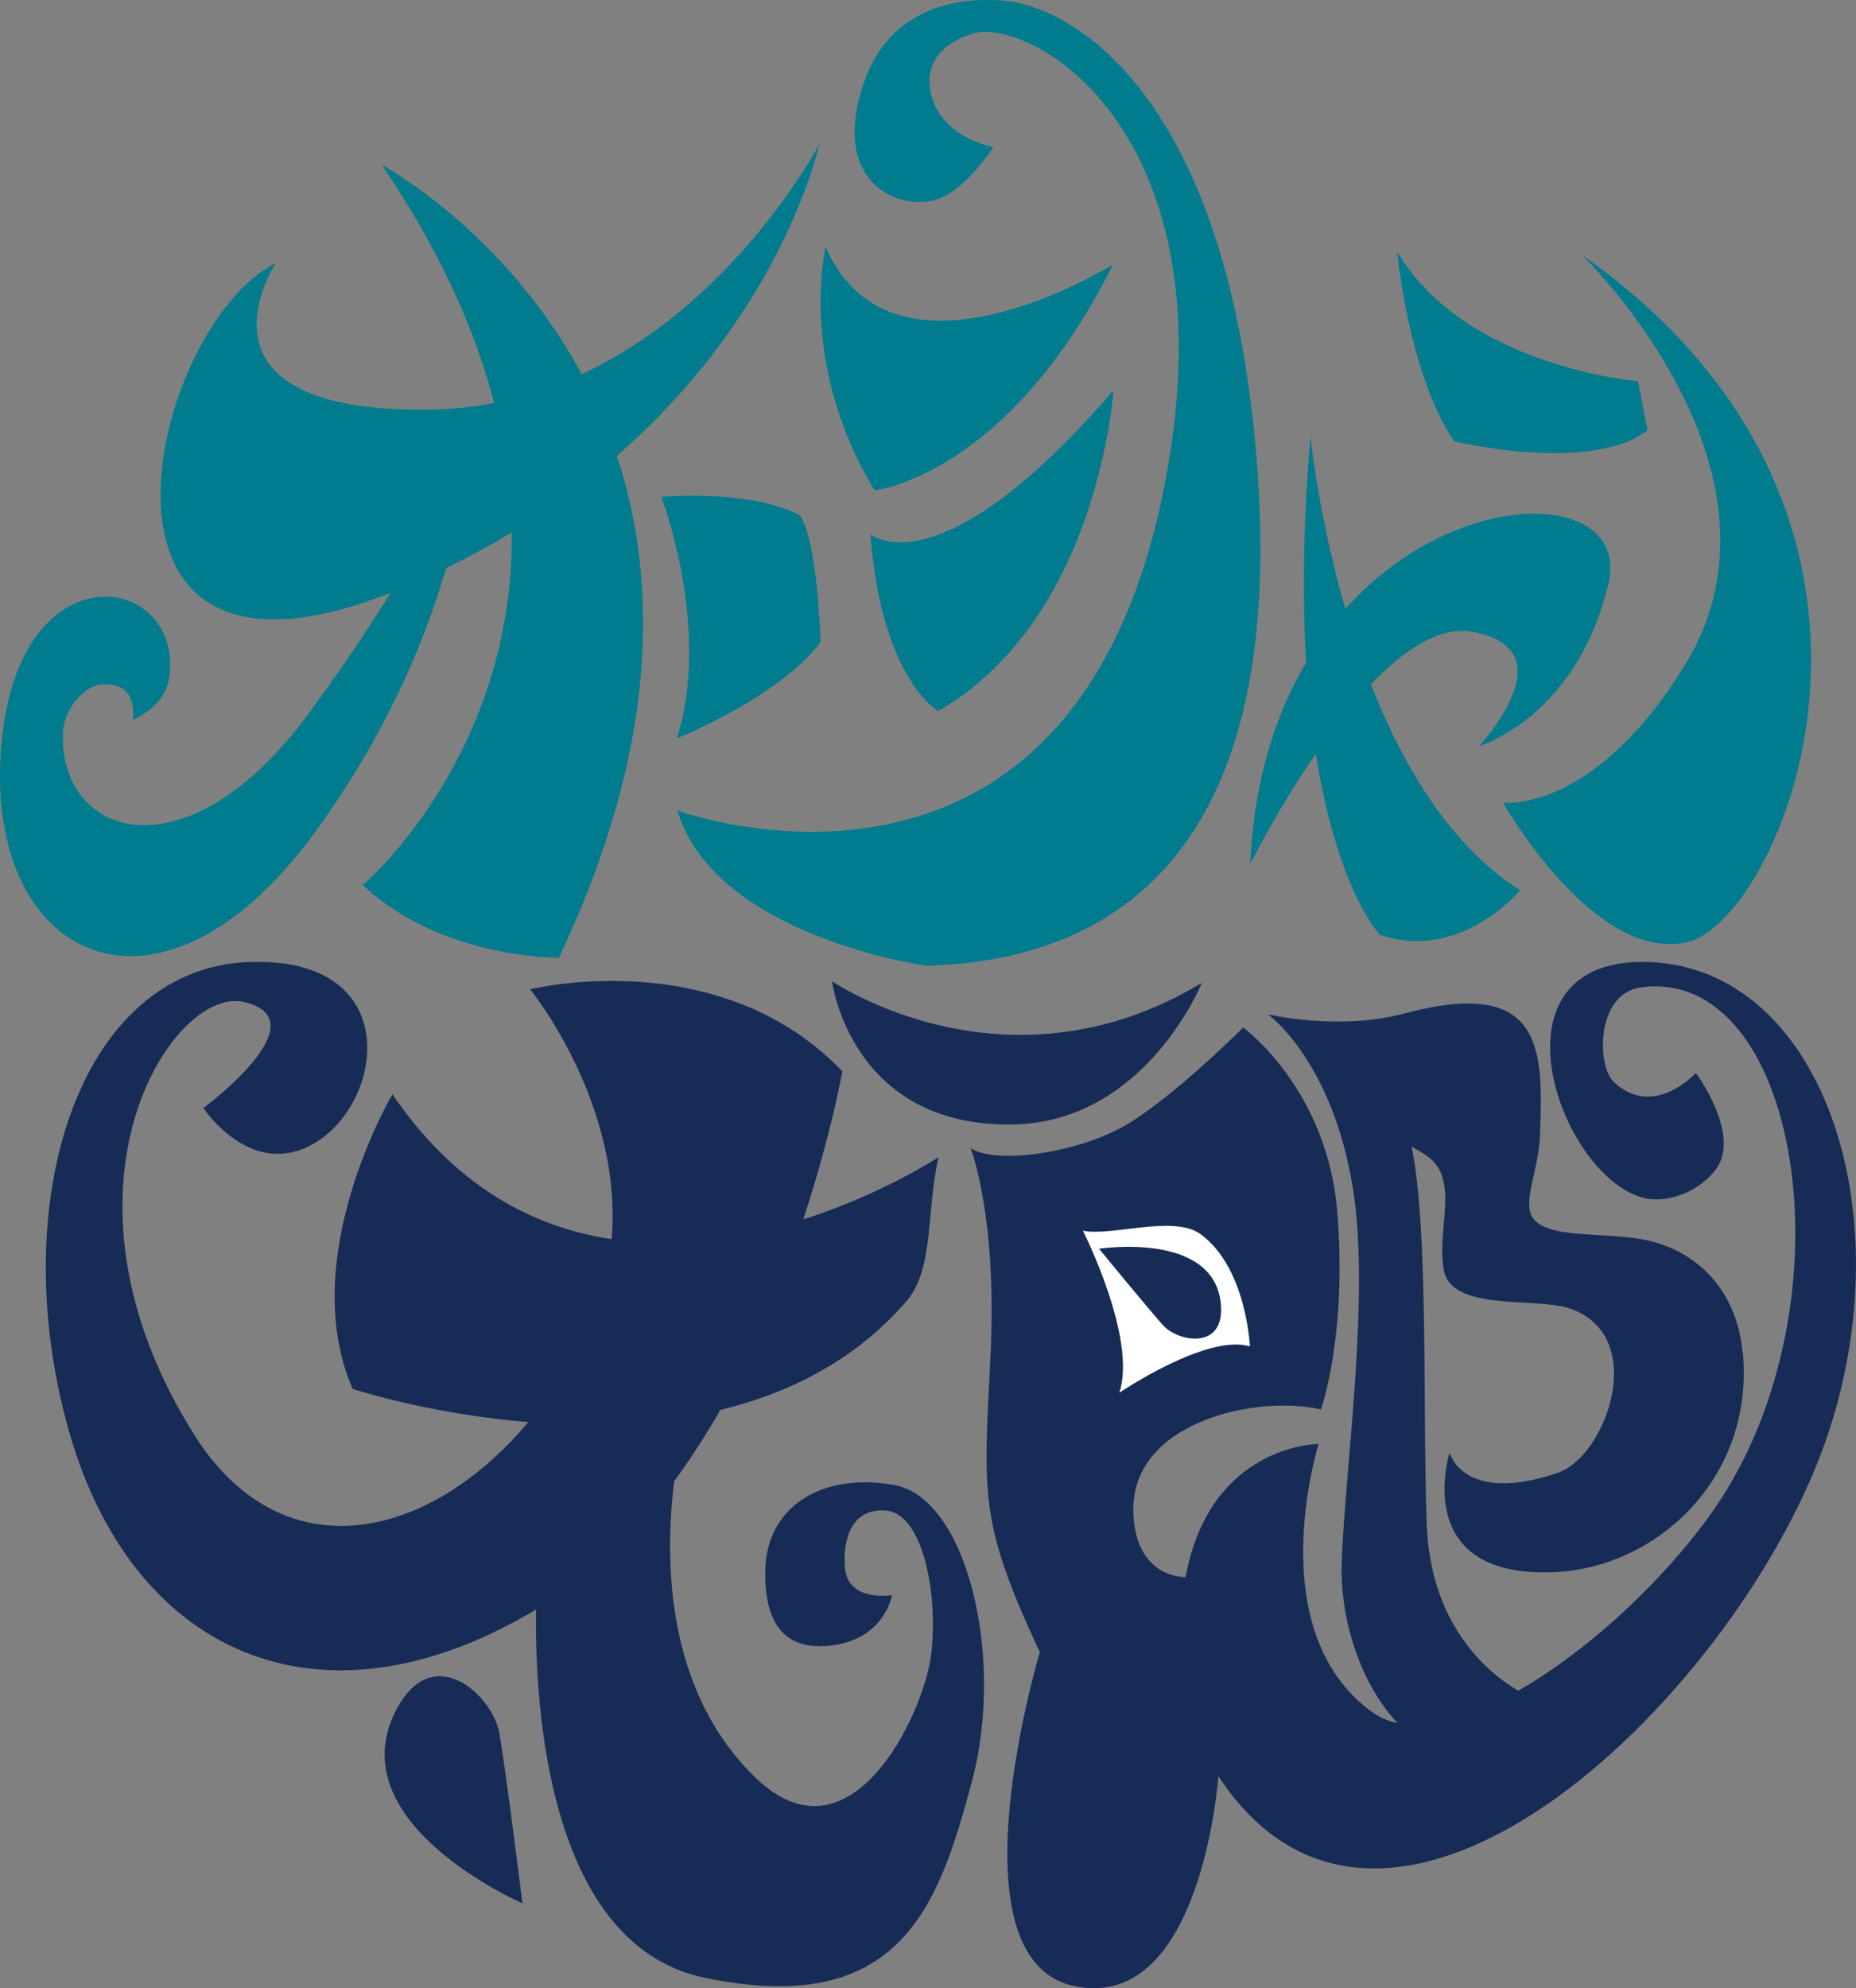 <?xml version="1.0" encoding="UTF-8"?><svg id="b" xmlns="http://www.w3.org/2000/svg" viewBox="0 0 107 114.59"><rect x="0" y="0" width="107" height="114.59" fill="#808080" stroke="none"/><defs><style>.d{fill:#fff;}.d,.e,.f{stroke-width:0px;}.e{fill:#162c56;}.f{fill:#007c8e;}</style></defs><g id="c"><path class="f" d="m22.01,9.5s25.43,13.62,10.21,45.7c0,0-6.75.09-11.3-4.19,0,0,18.57-15.75,1.09-41.51Z"/><path class="f" d="m15.91,15.14s-5.74,8.65,8.83,8.47c14.57-.18,22.49-15.29,22.49-15.29,0,0-3.55,16.84-23.85,25.49-20.3,8.65-14.84-15.02-7.46-18.66Z"/><path class="f" d="m27.29,23.43s.18,11.74-9.1,24.49S-1.42,55.01.16,42.18c1.32-10.67,10.4-9.03,9.6-3.14-.24,1.74-2.11,2.44-2.11,2.44,0,0,.42-2.29-1.9-2.02-.83.1-2.1,1.33-2.13,2.9-.09,6.01,7.22,8.26,14.2-1.27,9.47-12.93,9.47-17.66,9.47-17.66Z"/><path class="f" d="m38.12,28.62s2.91,7.56.91,13.93c0,0,5.92-2.37,8.28-5.55,0,0-.18-5.83-1.18-7.28,0,0-2.18-1.46-8.01-1.09Z"/><path class="f" d="m47.6,14.24s-1.64,6.65,2.82,14.02c0,0,7.65-.82,13.75-13.02,0,0-12.65,7.92-16.57-1Z"/><path class="f" d="m50.17,30.78s3.91,3.46,14.02-8.28c0,0-.82,13.11-10.1,18.48,0,0-3.28-1.82-3.91-10.2Z"/><path class="f" d="m57.26,8.47s-1.72,2.77-3.57,3.11c-2.43.46-5.81-1.52-3.82-7C51.09,1.22,54.05-.24,57.79.03s12.93,5.01,14.66,26.49c1.73,21.48-7.21,28.81-19.04,29.14,0,0-12.17-1.67-14.36-8.95,0,0,22.62,8.35,28.03-18.46C71.26,7.5,59.33.92,56.06,1.94c-2.82.89-2.85,2.99-1.97,4.49.99,1.68,3.17,2.04,3.17,2.04Z"/><path class="f" d="m72.09,49.77s7.14-14.36,12.78-13.36c5.64,1,.4,6.59.4,6.59,0,0,5.64-1.64,7.46-9.38,1.82-7.74-19.68-5.27-20.65,16.15Z"/><path class="f" d="m75.55,25.14s1.91,19.74,12.09,26.17c0,0-3.5,4.17-8.1,2.56,0,0-5.9-6.2-3.99-28.73Z"/><path class="f" d="m80.55,14.51s.64,7.01,3.28,10.92c0,0,7.87,1.91,11.15-.64l-.55-2.82s-9.96-.81-13.88-7.46Z"/><path class="f" d="m86.65,46.26s5.28,9.31,10.65,8.03,15.48-24.4-6.1-39.6c0,0,12.86,12.42,5.92,23.67-5.28,8.56-10.46,7.9-10.46,7.9Z"/><path class="e" d="m30.55,57.02s10.86-2.72,18.01,4.72c0,0-3.86,22.15-16.72,30.44-12.86,8.29-24.15,3.43-27.87-9.72-3.72-13.15.57-26.58,10.29-27.01s7.73,9.34,2.91,10.87c-3.17,1-5.44-2.46-5.44-2.46,0,0,6.88-5.1,2.29-6.12-4.07-.9-11.74,10.75-2.83,24.94,5.8,9.24,16.36,5.5,22.13-4.89,5.76-10.39-2.76-20.77-2.76-20.77Z"/><path class="e" d="m55.95,66.16s1.54,3.84,1.16,11.85c-.38,8-.76,9.55,2.84,17.21,0,0-5.34,17.72,2,19.25,7.34,1.52,8.29-12.1,8.29-12.1,9.91,15.05,30.39-5.14,35.21-19.91,4.24-12.99-.57-26.58-10.29-27.01-9.72-.43-5.33,12.3-.43,13.58,1.41.37,3.24-.37,4.19-1.63,1.49-2-1.15-5.56-1.15-5.56,0,0-2.45,2.7-4.75.5-.97-.94-1.02-5.1,1.61-5.44,9.35-1.21,12.39,18.97,3.81,30.62-5.28,7.18-15.11,14.21-19.34,11.15-6.48-4.69-3.08-15.45-3.08-15.45,0,0-6.25,0-7.67,7.67,0,0-2.84.13-3.01-3.64-.24-5.3,7.09-6.88,10.81-6.02,0,0,1.52-4.19.95-11.34-.57-7.15-5.43-10.67-5.43-10.67,0,0-4,4-6.76,5.62s-7.53,2.29-8.96,1.33Z"/><path class="e" d="m22.63,63.06s-5.59,9.42-2.3,16.99c0,0,21.44,7.08,31.93-5.06,1.61-1.86,1.13-5.23,1.85-8.3,0,0-20.01,13.24-31.49-3.63Z"/><path class="e" d="m39.56,81.69s-3.81,13.24,4,20.77c5.43,5.24,9.62-3.53,10.1-6.96.48-3.43-.42-8.27-2.57-8.44-2.15-.17-2.49,1.9-2.38,3.28.17,2.04,2.72,1.59,2.72,1.59,0,0-.46,2.76-3.91,2.94-3.17.17-3.43-2.71-3.4-4.36.06-3.66,3.25-5.68,7.44-4.92,4.19.76,6.38,9.91,4.48,17.05-1.91,7.15-4.1,13.72-15.43,11.34-11.34-2.38-9.62-23.44-9.62-23.44l8.57-8.86Z"/><path class="d" d="m62.43,70.93s3.14,6.19,2.1,9.34c0,0,5.05-3.43,7.53-2.67,0,0-.2-4.56-2.86-6.48-1.54-1.12-5.19.16-6.76-.19Z"/><path class="e" d="m69.29,56.64s-3.25,8.08-10.97,8.17c-9.31.1-10.35-8.26-10.35-8.26,0,0,10.04,6.9,21.33.09Z"/><path class="e" d="m100.46,77.95c-.36-3.87-2.93-6.04-5.88-6.54-2.57-.43-6.02.04-6.38-1.61-.22-1,.52-2.66.58-4.32.19-4.98.26-9.22-7.81-7.07-3.83,1.02-7.87.05-7.87.05,0,0,3.7,2.62,4.9,10.05,1,6.21-.46,16.17-.65,21.5-.19,5.34,3.04,11.75,8.19,11.46l2.9-3.57s-5.91-2.19-6.19-10.1c-.24-6.62.12-16.92-.87-21.72.29.16.57.33.84.51,2,1.33.57,4.23,1.02,6.62.45,2.39,5.25,1.54,7.22,2.19,4.64,1.55,2.17,8.51-.64,9.48-5.48,1.87-6.25-1.16-6.25-1.16,0,0-2.34,7.33,6.17,6.88,5.79-.31,11.4-5.41,10.74-12.65Z"/><path class="e" d="m30.13,109.7s-10.58-4.57-7.34-11.05c2.11-4.21,5.62-.95,6,1.24s1.33,9.81,1.33,9.81Z"/><path class="e" d="m63.36,71.97s6.61-1.03,7.02,3.16c.27,2.72-2.47,2.21-3.33,1.25s-3.69-4.41-3.69-4.41Z"/></g></svg>